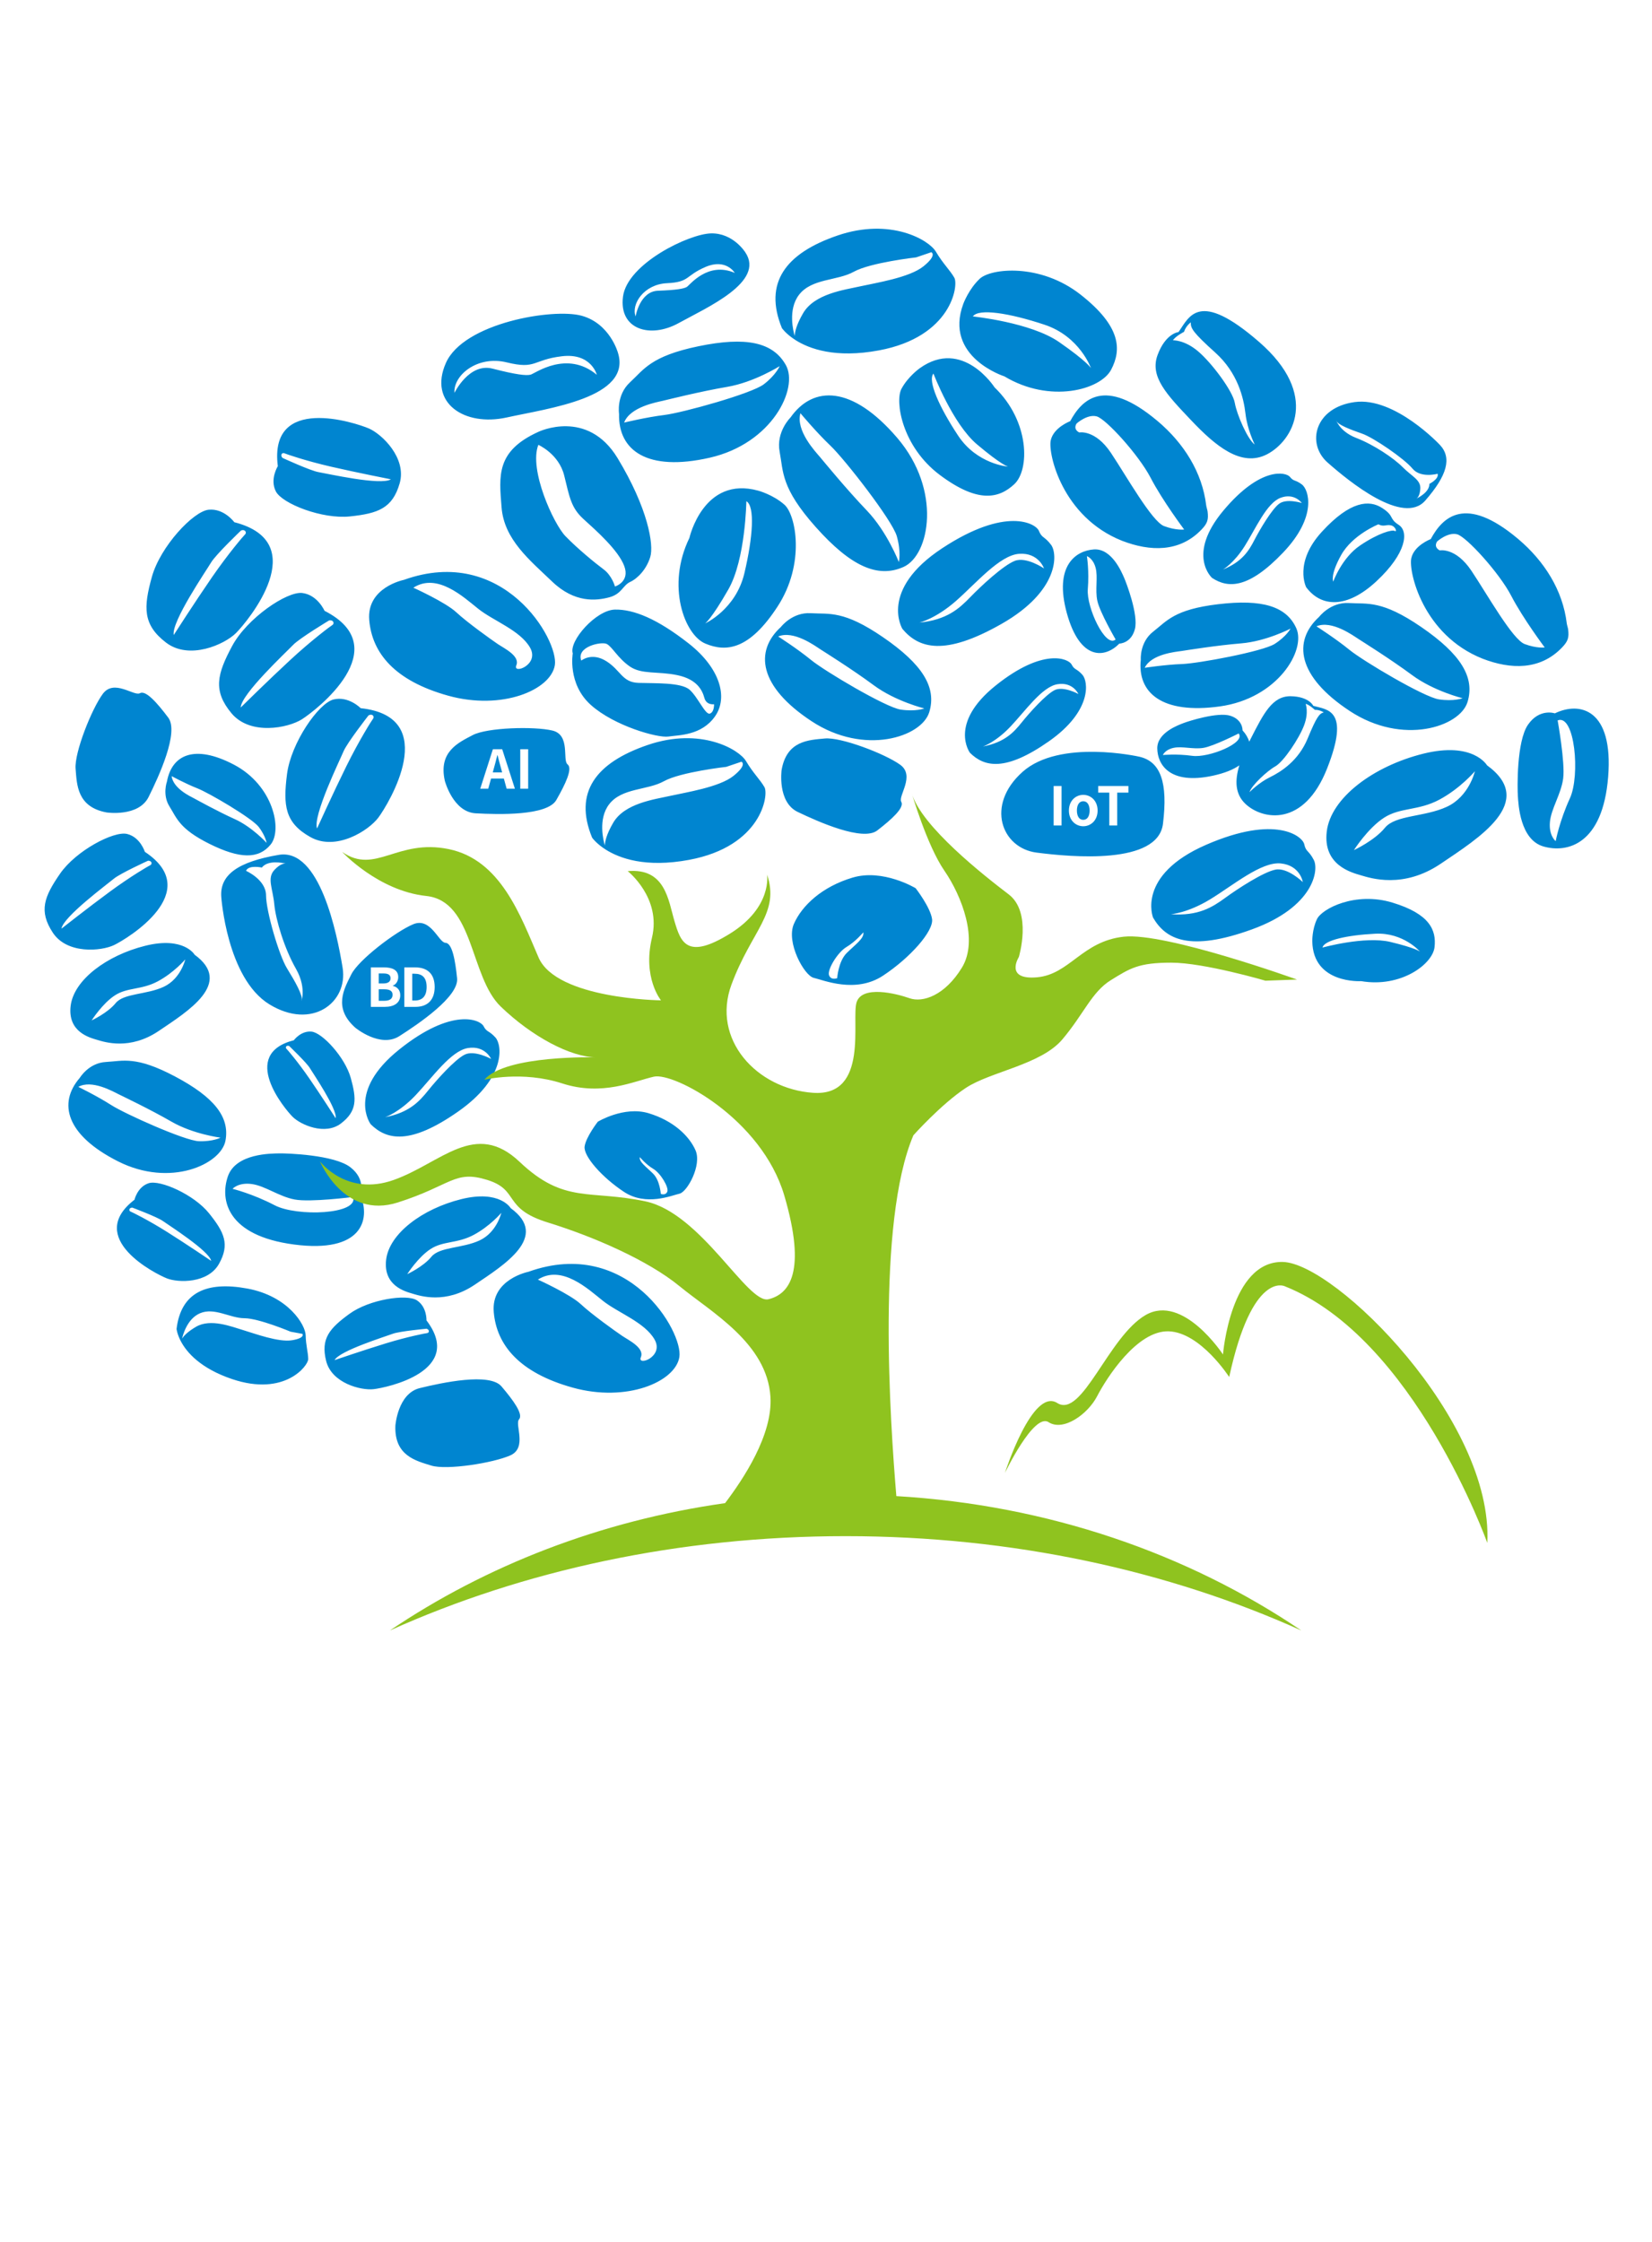 <?xml version="1.0" encoding="utf-8"?>
<!-- Generator: Adobe Illustrator 26.0.1, SVG Export Plug-In . SVG Version: 6.00 Build 0)  -->
<svg version="1.1" id="图层_1" xmlns="http://www.w3.org/2000/svg" xmlns:xlink="http://www.w3.org/1999/xlink" x="0px" y="0px"
	 viewBox="0 0 595.28 807.87" style="enable-background:new 0 0 595.28 807.87;" xml:space="preserve">
<style type="text/css">
	.st0{fill-rule:evenodd;clip-rule:evenodd;fill:#0085D0;}
	.st1{fill-rule:evenodd;clip-rule:evenodd;fill:#8FC31F;}
</style>
<g>
	<path class="st0" d="M530.23,205.71c-5.69-8.54-11.44-7.37-11.44-7.37c-2.44-1.32-0.91-3.25-0.91-3.25s3.86-3.46,7.22-2.54
		c3.35,0.92,15.17,13.9,19.44,22.13c4.27,8.23,12.08,18.63,12.08,18.63s-2.85,0.41-7.22-1.22
		C545.03,230.46,535.93,214.24,530.23,205.71L530.23,205.71z M133.63,362.83h5.08c3.14,0,5.52-1.33,5.52-4.19
		c0-1.92-1.13-3-2.67-3.37v-0.1c1.21-0.42,1.94-1.76,1.94-3.06c0-2.65-2.23-3.51-5.15-3.51h-4.71V362.83L133.63,362.83z
		 M136.48,354.39v-3.6h1.69c1.71,0,2.56,0.5,2.56,1.74c0,1.13-0.79,1.86-2.6,1.86H136.48L136.48,354.39z M136.48,360.64v-4.15h1.98
		c1.96,0,3,0.6,3,1.98c0,1.48-1.06,2.17-3,2.17H136.48L136.48,360.64z M145.69,362.83h4.06c4.19,0,6.88-2.38,6.88-7.16
		c0-4.8-2.69-7.07-7.04-7.07h-3.9V362.83L145.69,362.83z M148.54,360.54v-9.65h0.88c2.65,0,4.31,1.3,4.31,4.78
		c0,3.45-1.65,4.87-4.31,4.87H148.54L148.54,360.54z M379.67,297.47h2.85v-14.23h-2.85V297.47L379.67,297.47z M390.34,297.74
		c2.69,0,5.17-2.08,5.17-5.65c0-3.58-2.48-5.66-5.17-5.66c-2.69,0-5.17,2.08-5.17,5.66C385.17,295.66,387.65,297.74,390.34,297.74
		L390.34,297.74z M390.34,295.43c-1.46,0-2.29-1.31-2.29-3.35c0-2.02,0.83-3.35,2.29-3.35c1.46,0,2.29,1.33,2.29,3.35
		C392.63,294.12,391.81,295.43,390.34,295.43L390.34,295.43z M399.72,297.47h2.85v-11.85h4.04v-2.38h-10.89v2.38h4V297.47
		L399.72,297.47z M177.98,276.79c0.42-1.48,0.85-3.09,1.21-4.64h0.1c0.4,1.53,0.79,3.16,1.23,4.64l0.42,1.55h-3.38L177.98,276.79
		L177.98,276.79z M173.05,284.21h2.89l1-3.65h4.62l1,3.65h2.98l-4.58-14.23h-3.35L173.05,284.21L173.05,284.21z M187.47,284.21h2.85
		v-14.23h-2.85V284.21L187.47,284.21z M142.47,513.77c0,0,0.82-11.61,8.79-13.56c7.97-1.95,25.15-5.66,29.43-0.63
		c4.28,5.03,7.97,10.07,6.34,11.89c-1.63,1.82,3.07,10.23-3.15,12.99c-6.22,2.75-22.93,5.39-28.49,3.66
		C149.82,526.39,142.07,524.56,142.47,513.77L142.47,513.77z M209.3,469.98c-3.89-3.64-15.48-8.87-15.48-8.87
		c8.62-5.52,18.07,3.38,23.45,7.66c5.38,4.28,15.03,7.69,18.59,13.92c3.56,6.23-6.35,9.77-4.94,6.4c1.41-3.37-4.36-6.11-6.72-7.7
		C221.85,479.81,213.19,473.62,209.3,469.98L209.3,469.98z M190.39,458.3c0,0-13.49,2.67-12.47,14.5
		c1.01,11.82,9.11,21.86,28.46,27.24c19.36,5.39,36.95-2.03,38.42-11C246.27,480.07,226.36,445.39,190.39,458.3L190.39,458.3z
		 M141.5,480.64c2.43-0.92,12.22-1.83,12.22-1.83c1.24,0.43,0.87,1.51,0.25,1.57c-0.62,0.06-7.01,1.28-14.94,3.71
		c-7.93,2.43-18.47,6.03-18.47,6.03C122.3,486.76,139.06,481.57,141.5,480.64L141.5,480.64z M153.68,475.81c0,0,0.19-4.88-3.47-7.24
		c-3.66-2.36-17.13-0.35-24.32,4.9c-7.19,5.24-10.37,8.94-8.37,16.96c2.01,8.02,12.58,10.69,17.14,10.16
		C139.23,500.06,167.63,494.17,153.68,475.81L153.68,475.81z M127.22,431.34c2.12,6.32-20.27,7.16-28.25,2.98
		c-7.98-4.17-15.17-5.92-15.17-5.92s2.06-2.39,6.91-1.73c4.85,0.66,9.84,4.53,15.49,5.58C111.86,433.31,127.22,431.34,127.22,431.34
		L127.22,431.34z M129.81,430.46c0,0,2.21-5.38-3.57-9.85c-5.78-4.47-22.85-5.04-25.6-4.98c-2.75,0.06-15.67-0.09-18.54,8.31
		c-2.87,8.4-0.38,21.36,23.88,24.53C130.25,451.65,133.71,439.71,129.81,430.46L129.81,430.46z M58.74,440.03
		c-2.06-1.5-11.09-4.87-11.09-4.87c-1.29,0.08-1.21,1.2-0.64,1.42c0.57,0.21,6.3,3.01,13.18,7.34c6.88,4.33,15.92,10.45,15.92,10.45
		C75.34,450.75,60.81,441.53,58.74,440.03L58.74,440.03z M48.46,432.33c0,0,1.07-4.67,5.14-5.96c4.07-1.29,16.3,4.07,21.75,10.88
		c5.46,6.81,7.52,11.12,3.56,18.19c-3.96,7.07-14.65,6.88-18.83,5.21C55.9,458.98,30.55,446.11,48.46,432.33L48.46,432.33z
		 M111.66,384.9c-1.18-1.98-7.46-7.97-7.46-7.97c-1.09-0.39-1.43,0.56-1.03,0.95c0.4,0.38,4.15,4.73,8.31,10.77
		c4.16,6.03,9.47,14.31,9.47,14.31C121.59,399.67,112.84,386.87,111.66,384.9L111.66,384.9z M105.88,374.86c0,0,2.54-3.49,6.38-3.11
		c3.83,0.37,12.05,9.16,14.15,16.74c2.1,7.58,2.28,11.88-3.51,16.33c-5.79,4.45-14.58,0.49-17.45-2.37
		C102.57,399.58,86.15,379.92,105.88,374.86L105.88,374.86z M65.2,483.39c2.12,3.98,7.05,9.72,18.43,13.57
		c18.97,6.4,27.45-4.84,27.43-7.21c-0.02-2.37-0.83-4.84-0.92-8.59c-0.09-3.75-6.25-14.1-21.05-16.83
		c-14.8-2.72-23.88,1.46-25.47,14.54C63.62,478.86,63.79,480.73,65.2,483.39L65.2,483.39z M72.07,473.24
		c5.2-2.22,10.87,1.79,16,1.79c5.13,0.01,16.64,4.85,16.64,4.85l4.27,0.79c0,0,1.12,1.47-3.72,2.29c-4.84,0.83-13.47-2.4-17.65-3.65
		c-4.18-1.25-11.74-4.29-17.01-1.18c-3.13,1.85-4.44,3.35-4.99,4.27C65.87,481.16,67.42,475.22,72.07,473.24L72.07,473.24z
		 M146.74,459.15c0,0,3.9-6.15,8.46-9.09c4.56-2.94,9.55-1.89,15.47-5.05c5.92-3.16,9.97-7.96,9.97-7.96s-1.59,7.02-7.8,9.93
		c-6.22,2.91-14.45,2.29-17.39,5.9C152.51,456.48,146.74,459.15,146.74,459.15L146.74,459.15z M184.03,435.37
		c0,0-3.87-6.72-17.86-3.24c-13.99,3.48-25.92,12.41-27.03,21.81c-1.11,9.4,6.88,11.46,9.56,12.25c2.69,0.79,11.85,3.87,22.37-3.24
		C181.58,455.84,198.18,445.64,184.03,435.37L184.03,435.37z M28.22,391.66c4.81-2.73,12.59,1.71,14.3,2.55
		c1.71,0.85,11.48,5.49,19.3,10c7.82,4.51,17.64,5.75,17.64,5.75s-2.77,1.46-7.82,1.28c-5.05-0.18-26.59-9.83-31.6-13.05
		C35.02,394.97,28.22,391.66,28.22,391.66L28.22,391.66z M38.15,382.69c6.22-0.33,10.74-2.28,24.88,5.2
		c14.14,7.48,19.8,14.61,18.22,23.14c-1.58,8.53-19.87,16.99-38.7,7.48c-18.83-9.5-21.67-21.03-13.8-30.1
		C28.75,388.42,31.93,383.03,38.15,382.69L38.15,382.69z M128.04,370.35c-8.08-7.17-4.04-14.03-1.44-19.25
		c2.6-5.21,16.05-15.46,22.34-18.06c6.29-2.59,9.12,6.62,11.56,6.7c2.44,0.08,3.54,6.23,4.21,12.8c0.67,6.57-13.88,16.42-20.8,20.83
		C137,377.78,128.04,370.35,128.04,370.35L128.04,370.35z M102.99,311.22c0.12,0.02,0.18,0.05,0.18,0.05
		S103.11,311.25,102.99,311.22L102.99,311.22z M103.43,348.97c2.88,4.66,5.81,9.83,5.24,11.48c-0.57,1.65,2.24-3.85-2-11.29
		c-4.24-7.43-7.3-17.66-7.84-23.33c-0.53-5.68-2.7-9.38,0.03-12.32c2.19-2.35,3.64-2.38,4.13-2.3c-1.06-0.26-6.42-1.42-8.64,1.42
		c0,0-4.78-1.06-5.7,1.18c0,0,7.2,3.15,7.22,8.87C95.89,328.41,100.55,344.31,103.43,348.97L103.43,348.97z M79.73,323.17
		c0,0,1.99,29.33,17.33,38.74c15.34,9.41,28.45-0.67,26.39-13.21c-2.06-12.54-8.25-43.16-23-40.65
		C85.72,310.56,79.17,315.27,79.73,323.17L79.73,323.17z M33.02,367.71c0,0,3.88-6.12,8.42-9.05c4.53-2.92,9.51-1.88,15.4-5.02
		c5.89-3.15,9.92-7.92,9.92-7.92s-1.58,6.99-7.77,9.88c-6.19,2.89-14.38,2.28-17.31,5.87C38.76,365.06,33.02,367.71,33.02,367.71
		L33.02,367.71z M70.13,344.04c14.08,10.23-2.44,20.37-12.9,27.45c-10.46,7.08-19.59,4.01-22.26,3.22
		c-2.67-0.79-10.62-2.83-9.52-12.19c1.1-9.36,12.98-18.25,26.9-21.71C66.28,337.36,70.13,344.04,70.13,344.04L70.13,344.04z
		 M61.84,279.68c0.58,4.48,6.76,7.3,8.04,7.99c1.28,0.68,8.49,4.69,14.73,7.51c6.24,2.82,11.46,8.55,11.46,8.55s-0.4-2.52-2.81-5.7
		c-2.41-3.18-17.96-12.31-22.15-13.95C66.9,282.43,61.84,279.68,61.84,279.68L61.84,279.68z M61.06,290.59
		c-2.64-4.2-0.9-8.95-0.9-8.95c1.77-9.63,9.89-13.55,24.12-6.1c14.22,7.45,17.56,23.52,13.24,28.8c-4.33,5.29-11.13,5.18-22.02-0.24
		C64.61,298.69,63.7,294.79,61.06,290.59L61.06,290.59z M40.98,316.68c2.25-1.9,12.37-6.52,12.37-6.52
		c1.49-0.01,1.49,1.28,0.85,1.58c-0.64,0.3-7.01,3.99-14.58,9.55c-7.57,5.56-17.47,13.35-17.47,13.35
		C22.76,330.39,38.73,318.58,40.98,316.68L40.98,316.68z M52.19,306.96c0,0-1.62-5.29-6.41-6.44c-4.79-1.15-18.43,6.04-24.15,14.33
		c-5.72,8.29-7.74,13.43-2.6,21.24c5.14,7.82,17.44,6.71,22.12,4.45C45.82,338.27,73.96,321.35,52.19,306.96L52.19,306.96z
		 M105.59,232.43c2.29-2.42,13.06-8.89,13.06-8.89c1.67-0.2,1.84,1.25,1.16,1.66c-0.68,0.41-7.36,5.36-15.15,12.56
		c-7.79,7.2-17.92,17.19-17.92,17.19C86.87,250.14,103.3,234.85,105.59,232.43L105.59,232.43z M116.94,220.11
		c0,0-2.49-5.73-8.01-6.42c-5.53-0.69-19.93,9.1-25.3,19.14c-5.37,10.03-6.99,16.06-0.23,24.18c6.76,8.12,20.43,5.33,25.39,2.19
		C113.75,256.06,143.2,233.51,116.94,220.11L116.94,220.11z M76.06,202.7c-1.7,2.86-14.38,21.38-13.45,26.12
		c0,0,7.69-11.98,13.71-20.71c6.02-8.73,11.45-15.03,12.03-15.58c0.57-0.55,0.09-1.93-1.49-1.37
		C86.85,191.16,77.76,199.84,76.06,202.7L76.06,202.7z M84.43,188.18c0,0-3.68-5.05-9.23-4.5c-5.54,0.54-17.44,13.26-20.48,24.22
		c-3.04,10.97-3.29,17.2,5.08,23.64c8.38,6.44,21.1,0.72,25.25-3.43C89.21,223.95,112.99,195.49,84.43,188.18L84.43,188.18z
		 M154.29,392.95c3.19-3.97,9.58-11.09,13.12-12.89c3.54-1.8,9.56,1.53,9.56,1.53s-2.18-4.94-8.37-3.92
		c-6.19,1.02-12.89,10.73-18.83,16.99c-5.94,6.26-10.97,7.93-10.97,7.93C147.51,400.89,151.1,396.92,154.29,392.95L154.29,392.95z
		 M174.24,369.77c-1.18-2.3-11.23-6.89-30.34,8.39c-19.1,15.28-10.33,26.96-10.33,26.96c5.75,5.68,14.14,7.61,31.55-4.59
		c17.41-12.2,15.8-24.04,13.4-26.67C176.13,371.23,175.42,372.07,174.24,369.77L174.24,369.77z M240.46,429.4
		c0.61-1.53-2.43-6.65-5.05-8.19c-2.62-1.54-4.85-4.23-4.85-4.23c-0.37,1.7,2.41,3.58,4.82,6c2.41,2.42,2.73,7.24,2.73,7.24
		S239.84,430.94,240.46,429.4L240.46,429.4z M215.42,404.21c0,0,9.42-5.7,18.24-3.07c8.82,2.64,14.65,8.08,16.97,13.4
		c2.32,5.32-2.99,14.98-5.76,15.6c-2.76,0.62-12.04,4.63-20.02-0.64c-7.98-5.26-14.65-12.91-14.19-16.35
		C211.13,409.72,215.42,404.21,215.42,404.21L215.42,404.21z M123.78,270.77c1.27-3.07,9.02-12.98,9.02-12.98
		c1.49-0.78,2.16,0.51,1.67,1.14c-0.49,0.63-4.95,7.64-9.65,17.15c-4.7,9.51-10.58,22.47-10.58,22.47
		C112.64,294,122.51,273.84,123.78,270.77L123.78,270.77z M129.97,255.2c29.31,3.11,9.89,34.71,6.38,39.41
		c-3.51,4.71-15.27,12.21-24.49,7.04c-9.22-5.16-9.87-11.36-8.44-22.66c1.43-11.29,11.36-25.59,16.77-26.93
		C125.6,250.73,129.97,255.2,129.97,255.2L129.97,255.2z M114.85,170.15c-2.92-0.47-13.07-5.15-13.07-5.15
		c-0.98-1.13,0-1.98,0.64-1.68c0.65,0.29,7.63,2.72,16.82,4.84c9.19,2.12,21.61,4.56,21.61,4.56
		C137.23,175.05,117.77,170.63,114.85,170.15L114.85,170.15z M100.11,167.99c-3.3-26,28.01-15.66,32.81-13.59
		c4.79,2.08,13.69,10.72,11.1,19.75c-2.58,9.04-7.82,10.87-17.88,11.94c-10.06,1.08-24.47-4.6-26.74-9.01
		C97.14,172.68,100.11,167.99,100.11,167.99L100.11,167.99z M164.43,220.65c-3.89-3.63-15.48-8.87-15.48-8.87
		c8.62-5.52,18.07,3.38,23.45,7.66c5.38,4.28,15.03,7.69,18.59,13.92c3.56,6.23-6.35,9.77-4.94,6.4c1.41-3.37-4.36-6.11-6.72-7.7
		C176.98,230.47,168.32,224.28,164.43,220.65L164.43,220.65z M145.53,208.96c35.97-12.91,55.87,21.77,54.4,30.74
		c-1.47,8.97-19.06,16.38-38.42,11c-19.36-5.38-27.45-15.42-28.46-27.24C132.04,211.63,145.53,208.96,145.53,208.96L145.53,208.96z
		 M38.41,292.77c-10.62-1.97-10.7-9.93-11.17-15.74c-0.47-5.81,5.77-21.53,9.81-27c4.05-5.47,11.23,0.96,13.36-0.23
		s6.24,3.51,10.21,8.79c3.97,5.28-3.41,21.23-7.06,28.58C49.92,294.51,38.41,292.77,38.41,292.77L38.41,292.77z M202.46,128.38
		c10.62-1.27,12.6,6.68,12.6,6.68c-10.84-9.02-22.27-0.47-23.85-0.05c-1.58,0.42-5.25,0.01-13.72-2.17
		c-8.47-2.18-13.73,8.73-13.73,8.73c-0.47-6.24,8.15-13.6,18.85-10.98C193.33,133.21,191.84,129.65,202.46,128.38L202.46,128.38z
		 M222.67,127.12c0,0-2.87-10.55-13.11-13.35c-10.23-2.8-42.47,2.56-48.88,17.01c-6.4,14.45,6.7,23.01,21.86,19.67
		C197.71,147.1,227.74,143.35,222.67,127.12L222.67,127.12z M254.22,96.2c7.42-3.19,10.55,2.14,10.55,2.14
		c-9.78-4.21-16.22,4.42-17.28,5.06c-1.05,0.64-3.8,1.13-10.39,1.37c-6.59,0.23-8.07,9.26-8.07,9.26
		c-1.67-4.42,2.99-11.59,11.3-11.98C248.64,101.66,246.81,99.39,254.22,96.2L254.22,96.2z M268.58,90.96
		c7.14,10.67-13.8,19.81-24.06,25.48c-10.26,5.66-21.58,2.27-20.03-9.56c1.54-11.83,23.74-22.62,31.75-22.78
		C264.25,83.94,268.58,90.96,268.58,90.96L268.58,90.96z M193.99,160.3c-3.5,8.89,5.48,28.49,9.77,32.92
		c4.29,4.43,10.61,9.63,13.69,11.91c3.09,2.28,4.15,6.22,4.15,6.22s5.49-1.66,3.34-7.39c-2.15-5.73-10.11-12.76-14.66-16.89
		c-4.55-4.13-5.04-7.93-6.98-15.73C201.37,163.55,193.99,160.3,193.99,160.3L193.99,160.3z M234.32,200.69
		c1.33-4.41-0.85-17.54-11.76-35.57c-10.91-18.04-28.57-9.5-28.57-9.5c-15.26,6.94-14.18,15.75-13.25,27.28
		c0.93,11.54,10.14,18.94,18.26,26.71c8.12,7.77,15.91,6.86,20.49,5.65c4.58-1.21,4.9-4.33,7.6-5.57
		C229.8,208.45,232.99,205.1,234.32,200.69L234.32,200.69z M160.29,281.37c0,0,2.94,11.26,11.13,11.71
		c8.19,0.45,25.76,0.94,29.04-4.79c3.28-5.73,5.98-11.37,4.05-12.85c-1.93-1.49,1.14-10.63-5.48-12.19
		c-6.62-1.56-23.53-1.08-28.68,1.64C165.2,267.61,157.91,270.83,160.29,281.37L160.29,281.37z M286.54,122.48
		c5.05,3.24,14.49,6.71,30.19,3.78c26.18-4.88,28.72-23.44,27.15-26.18c-1.56-2.73-4.1-5.08-6.64-9.38
		c-2.54-4.3-16.41-12.31-35.36-5.86c-18.95,6.45-26.76,17.19-20.12,33.41C281.76,118.25,283.17,120.31,286.54,122.48L286.54,122.48z
		 M287.92,106.23c4.59-5.96,13.77-4.98,19.73-8.3c5.96-3.32,22.47-5.18,22.47-5.18l5.47-1.86c0,0,2.25,0.98-2.83,5.08
		c-5.08,4.1-17.19,5.96-22.86,7.23c-5.66,1.27-16.41,2.64-20.51,9.67c-2.43,4.17-2.98,6.78-3.02,8.2
		C285.88,119.46,283.82,111.56,287.92,106.23L287.92,106.23z M224.89,152.28c2.15-5.67,11.82-7.35,13.86-7.83
		c2.04-0.48,13.53-3.38,23.28-5.04c9.75-1.66,18.91-7.47,18.91-7.47s-1.32,3.17-5.71,6.54c-4.39,3.37-29.32,10.27-35.8,11.06
		C232.95,150.33,224.89,152.28,224.89,152.28L224.89,152.28z M227.01,137.77c5.02-4.63,7.48-9.43,24.64-12.99
		c17.17-3.56,26.92-1.49,31.54,6.81c4.62,8.31-4.91,28.22-27.45,33.35c-22.54,5.13-32.99-2.62-32.67-15.77
		C223.08,149.17,221.99,142.4,227.01,137.77L227.01,137.77z M298.74,351.46c-0.76-1.91,3.03-8.28,6.29-10.21
		c3.26-1.92,6.05-5.27,6.05-5.27c0.46,2.12-3,4.47-6.01,7.48c-3.01,3.02-3.4,9.02-3.4,9.02S299.51,353.37,298.74,351.46
		L298.74,351.46z M329.94,320.07c0,0-11.73-7.11-22.73-3.82c-10.99,3.28-18.25,10.06-21.14,16.69c-2.89,6.63,3.73,18.67,7.17,19.44
		c3.44,0.77,15,5.76,24.94-0.79c9.94-6.56,18.25-16.09,17.68-20.37C335.28,326.94,329.94,320.07,329.94,320.07L329.94,320.07z
		 M218.6,232.04c1.94,0.93,3.97,5.07,8.29,8.09c4.32,3.02,10.13,1.67,17.24,3.18c7.11,1.5,8.95,5.49,9.69,8.2
		c0.74,2.71,3.47,2.26,3.47,2.26s0.17,2.75-1.47,3.37c-1.64,0.62-4.27-5.83-7.29-8.56c-3.02-2.73-12.52-2.3-18.46-2.5
		c-5.94-0.19-6.37-4.56-11.64-7.85c-5.27-3.29-8.97-0.18-8.97-0.18C207.53,233.03,216.66,231.11,218.6,232.04L218.6,232.04z
		 M212.9,254.03c-8.48-7.6-6.51-18.57-6.51-18.57c-1.46-4.5,8.39-15.63,15.17-15.79c6.78-0.15,15.31,3.35,26.57,12.18
		c11.26,8.82,14.37,19.4,9.5,26.32c-4.88,6.92-12.99,6.68-16.79,7.25C237.02,265.99,221.38,261.63,212.9,254.03L212.9,254.03z
		 M218.13,306.07c5.05,3.24,14.49,6.71,30.19,3.78c26.18-4.88,28.72-23.44,27.15-26.18c-1.56-2.73-4.1-5.08-6.64-9.38
		c-2.54-4.3-16.41-12.31-35.36-5.86c-18.95,6.45-26.76,17.19-20.12,33.4C213.35,301.84,214.76,303.9,218.13,306.07L218.13,306.07z
		 M219.5,289.82c4.59-5.96,13.77-4.98,19.73-8.3c5.96-3.32,22.47-5.18,22.47-5.18l5.47-1.85c0,0,2.25,0.98-2.83,5.08
		c-5.08,4.1-17.19,5.96-22.86,7.23c-5.66,1.27-16.41,2.64-20.51,9.67c-2.44,4.17-2.98,6.78-3.02,8.2
		C217.46,303.04,215.4,295.15,219.5,289.82L219.5,289.82z M281.64,277.5c0,0-1.59,11.53,5.8,15.08c7.39,3.55,23.44,10.72,28.67,6.68
		c5.23-4.04,9.87-8.22,8.65-10.33c-1.22-2.11,5.12-9.38-0.4-13.36c-5.52-3.97-21.33-10-27.13-9.45
		C291.43,266.67,283.47,266.86,281.64,277.5L281.64,277.5z M336.36,134.62c-2.15,2.56,2.04,12.01,8.88,22.35
		c6.83,10.34,17.99,11.18,17.99,11.18s-2.34-0.55-11.15-7.99C343.26,152.73,336.36,134.62,336.36,134.62L336.36,134.62z
		 M324.83,140.11c2.39-4.47,6.62-7.44,6.62-7.44c15.43-11.01,26.93,6.92,26.93,6.92c12.75,12.28,12.66,29.73,7.11,34.89
		c-5.55,5.16-13.08,6.96-26.8-3.3C324.96,160.92,322.44,144.58,324.83,140.11L324.83,140.11z M288.43,148.91
		c-1.78,6.29,5.51,13.96,6.96,15.68c1.45,1.72,9.54,11.62,16.92,19.33c7.38,7.7,11.58,18.62,11.58,18.62s0.89-3.59-0.74-9.33
		c-1.63-5.74-18.78-27.73-23.89-32.58C294.15,155.77,288.43,148.91,288.43,148.91L288.43,148.91z M280.94,162.83
		c1.37,7.23,0.42,12.97,12.99,27.08c12.57,14.11,22.35,18.59,31.69,14.37c9.34-4.22,13.88-27.58-2.33-46.51
		c-16.22-18.92-30.25-18.93-38.43-7.34C284.86,150.43,279.57,155.6,280.94,162.83L280.94,162.83z M268.94,180.62
		c0,0-0.29,20.96-6.48,31.78c-6.19,10.82-8.36,12.25-8.36,12.25s11.02-4.99,14.12-18.03C271.32,193.57,272.08,182.41,268.94,180.62
		L268.94,180.62z M282.7,181.91c-4.09-3.66-9.49-5.1-9.49-5.1c-19.76-5.46-24.79,17.03-24.79,17.03
		c-8.39,17.21-1.82,34.9,5.74,38.08c7.56,3.18,15.88,2.21,26-13.31C290.29,203.1,286.78,185.57,282.7,181.91L282.7,181.91z
		 M402,230.44c-3.65,3.22-10.57-11.6-10.02-18.15c0.54-6.55-0.33-11.88-0.33-11.88s2.19,0.7,3.13,4.15c0.94,3.45-0.25,7.9,0.65,12
		C396.32,220.66,402,230.44,402,230.44L402,230.44z M403.33,231.93c0,0,4.25-0.04,5.61-5.2c1.36-5.15-3.1-16.79-3.92-18.63
		c-0.82-1.83-4.39-10.56-10.86-10.11c-6.47,0.45-14.47,5.81-9.72,23.03C389.21,238.24,398.21,237.18,403.33,231.93L403.33,231.93z
		 M280.41,229.36c5.49-2.34,13.28,3.38,15.01,4.5c1.73,1.12,11.63,7.3,19.45,13.09c7.83,5.79,18.2,8.34,18.2,8.34
		s-3.15,1.22-8.54,0.41c-5.39-0.81-27.28-13.81-32.26-17.87C287.29,233.75,280.41,229.36,280.41,229.36L280.41,229.36z
		 M292.15,220.97c6.71,0.41,11.79-1.12,26.02,8.64c14.23,9.76,19.42,18.09,16.67,27.04c-2.74,8.95-23.38,15.76-42.39,3.25
		c-19.01-12.5-20.64-25.21-11.08-33.95C281.38,225.95,285.44,220.56,292.15,220.97L292.15,220.97z M349.63,215.18
		c-3.98,4.12-8.41,8.18-18.34,9.18c0,0,5.8-1.35,13.1-7.73c7.3-6.39,15.81-16.56,22.84-17.06c7.03-0.49,8.96,5.26,8.96,5.26
		s-6.39-4.35-10.54-2.71C361.5,203.76,353.61,211.07,349.63,215.18L349.63,215.18z M374.36,191.31c1.09,2.7,1.97,1.83,4.38,5.02
		c2.41,3.19,2.98,16.61-17.77,28.45c-20.75,11.84-29.95,8.81-35.79,1.86c0,0-8.61-13.98,14.36-29.1
		C362.51,182.43,373.28,188.61,374.36,191.31L374.36,191.31z M350.56,114.03c0,0,20.85,2.12,31.09,9.24
		c10.24,7.11,11.47,9.4,11.47,9.4s-4.01-11.42-16.72-15.65C363.68,112.79,352.63,111.06,350.56,114.03L350.56,114.03z
		 M353.05,100.44c4-3.75,21.77-5.71,36.34,5.74c14.57,11.45,14.81,19.81,10.98,27.07c-3.83,7.25-22.03,12.24-38.44,2.38
		c0,0-21.96-6.98-14.8-26.18C347.14,109.44,349.06,104.19,353.05,100.44L353.05,100.44z M431.66,126.55
		c-4.89-4.12-8.99-3.92-8.99-3.92c0.85-1.44,3.98-3.05,3.98-3.05c0.68-2.17,2.44-3.42,2.44-3.42c-0.09,2.08,0.68,3.58,8.81,10.89
		c8.13,7.31,10.25,16.38,10.9,22.07c0.65,5.69,3.32,11.07,3.32,11.07c-2.55-1.86-6.44-10.74-7.18-15.03
		C444.2,140.87,436.55,130.66,431.66,126.55L431.66,126.55z M424.68,119.65c0,0-4.64,0.41-7.55,8.25
		c-2.91,7.84,3.28,14.26,12.03,23.49c8.75,9.23,18.09,17.17,27.45,12.29c9.36-4.88,18.95-21.48-2.9-40.46
		C431.87,104.24,428.52,114.18,424.68,119.65L424.68,119.65z M483.27,200.02c4.07-7.32,13.42-11.08,13.42-11.08
		c1.98,1.02,2.69,0,4.47,0.36c1.78,0.36,2.34,2.59,1.42,2.03c-0.91-0.56-5.9,0.76-12.5,5.24c-6.61,4.47-9.66,13.01-9.66,13.01
		S479.2,207.33,483.27,200.02L483.27,200.02z M476.36,191.58c-10.27,11.18-5.69,20.03-5.69,20.03c5.39,7.22,14.64,7.83,25.41-2.24
		c10.77-10.06,11.59-17.89,7.93-20.23c-3.66-2.34-1.42-3.15-6-6.1C493.43,180.09,486.62,180.4,476.36,191.58L476.36,191.58z
		 M368.17,260.32c-2.87,3.58-6.1,7.15-13.96,8.68c0,0,4.53-1.51,9.88-7.14c5.35-5.64,11.39-14.39,16.96-15.3s7.54,3.53,7.54,3.53
		s-5.42-3-8.61-1.38C376.8,250.34,371.04,256.75,368.17,260.32L368.17,260.32z M386.14,239.45c-1.07-2.07-10.12-6.21-27.32,7.55
		c-17.21,13.77-9.3,24.28-9.3,24.28c5.17,5.12,12.74,6.85,28.42-4.13c15.68-10.99,14.23-21.65,12.07-24.02
		C387.85,240.76,387.21,241.52,386.14,239.45L386.14,239.45z M510.37,179.69c-0.09,0.05-0.14,0.06-0.14,0.06
		S510.28,179.73,510.37,179.69L510.37,179.69z M490.78,156.25c-4.19-1.44-8.67-3.19-9.16-4.51c-0.49-1.33,0.57,3.56,7.03,6.05
		c6.46,2.49,13.61,7.33,16.85,10.61c3.24,3.29,6.49,4.49,6.29,7.73c-0.17,2.59-1.06,3.35-1.42,3.55c0.8-0.38,4.75-2.39,4.69-5.31
		c0,0,3.54-1.78,2.97-3.65c0,0-6.13,1.71-9.07-1.87C506.02,165.28,494.97,157.7,490.78,156.25L490.78,156.25z M518.83,160.3
		c4.39,4.66,2.7,10.97-5.25,20.08c-7.96,9.11-27.5-6.91-35.21-13.71c-7.71-6.81-4.65-19.83,9.78-21.78
		C502.58,142.93,518.83,160.3,518.83,160.3L518.83,160.3z M452.02,194.58c-2,3.86-4.33,7.78-11.34,10.66c0,0,3.93-2.24,7.85-8.48
		c3.92-6.23,7.89-15.48,12.9-17.37c5-1.89,7.66,1.87,7.66,1.87s-5.59-1.78-8.25,0.33C458.17,183.7,454.02,190.73,452.02,194.58
		L452.02,194.58z M464.81,171.85c1.38,1.73,1.83,0.9,4.28,2.7c2.45,1.8,5.78,11.43-6.73,24.56c-12.51,13.13-19.86,12.92-25.61,9.14
		c0,0-9.31-8.29,4.11-24.29C454.26,167.97,463.43,170.12,464.81,171.85L464.81,171.85z M446.34,264.31
		c2.69,3.41-10.87,8.86-16.69,8.06c-5.82-0.8-10.62-0.29-10.62-0.29s0.74-1.92,3.86-2.59c3.12-0.67,7.04,0.61,10.74,0.01
		C437.34,268.9,446.34,264.31,446.34,264.31L446.34,264.31z M447.74,263.2c0,0,0.17-3.79-4.36-5.26
		c-4.53-1.47-15.14,1.94-16.82,2.59c-1.68,0.65-9.64,3.4-9.55,9.19s4.47,13.2,20.08,9.8c4.31-0.94,7.39-2.24,9.5-3.73
		c-1.65,5.41-1.61,10.34,2.24,13.94c6.1,5.69,20.99,8.46,29.38-12.81c8.39-21.27,0.1-21.14-4.98-22.57c0,0-1.52-3.35-8.13-3.46
		c-6.61-0.1-9.76,6.2-14.33,15.15c-0.21,0.41-0.42,0.82-0.62,1.23C449.7,265.8,448.84,264.39,447.74,263.2L447.74,263.2z
		 M412.48,240.64c2.4-4.98,11.32-5.76,13.21-6.04c1.89-0.28,12.56-2.02,21.56-2.76c9-0.74,17.78-5.31,17.78-5.31s-1.45,2.78-5.7,5.5
		c-4.25,2.72-27.46,7.05-33.41,7.26C419.96,239.5,412.48,240.64,412.48,240.64L412.48,240.64z M415.54,227.61
		c4.93-3.82,7.54-7.99,23.42-9.88c15.88-1.89,24.59,0.75,28.15,8.66c3.55,7.91-6.67,25.27-27.56,28.17
		c-20.89,2.9-29.79-4.96-28.47-16.9C411.07,237.67,410.62,231.43,415.54,227.61L415.54,227.61z M469.91,261.37
		c1.78-4.73,0.56-7.73,0.56-7.73c1.29,0.25,3.32,2.16,3.32,2.16c1.79-0.06,3.19,0.91,3.19,0.91c-1.58,0.48-2.49,1.45-5.79,9.43
		c-3.3,7.98-9.5,11.94-13.57,13.93c-4.07,1.98-7.37,5.39-7.37,5.39c0.71-2.39,6.3-7.62,9.3-9.3
		C462.54,274.48,468.14,266.1,469.91,261.37L469.91,261.37z M410.52,272.68c7.73,1.73,10.37,9.35,8.54,24.19
		c-1.83,14.84-32.94,12-45.54,10.37c-12.6-1.63-18.5-17.08-5.08-29.07C381.85,266.17,410.52,272.68,410.52,272.68L410.52,272.68z
		 M476.54,341.46c0.64-2.66,8.9-4.48,19.03-4.99c10.13-0.51,16.09,6.43,16.09,6.43s-1.5-1.27-10.67-3.47
		C491.82,337.23,476.54,341.46,476.54,341.46L476.54,341.46z M474.56,331.2c-1.79,3.74-1.69,7.97-1.69,7.97
		c0.22,15.5,17.62,14.39,17.62,14.39c14.27,2.44,25.73-6.08,26.43-12.24c0.71-6.16-1.76-12-15.17-16.06
		C488.34,321.19,476.35,327.46,474.56,331.2L474.56,331.2z M441.52,323.53c-4.63,3.37-9.68,6.63-19.64,5.91
		c0,0,5.95-0.34,14.23-5.39c8.28-5.05,18.4-13.62,25.41-12.91c7.01,0.71,7.93,6.71,7.93,6.71s-5.55-5.38-9.92-4.46
		C455.17,314.3,446.15,320.15,441.52,323.53L441.52,323.53z M469.97,304.23c0.61,2.85,1.63,2.13,3.46,5.69
		c1.83,3.56,0.1,16.88-22.36,25.01c-22.47,8.13-31.01,3.58-35.58-4.27c0,0-6.1-15.25,19.11-26.23
		C459.8,293.45,469.36,301.38,469.97,304.23L469.97,304.23z M487.86,306.35c0,0,5.02-7.91,10.88-11.69
		c5.86-3.78,12.29-2.43,19.9-6.49c7.61-4.07,12.82-10.24,12.82-10.24s-2.04,9.03-10.04,12.77c-8,3.74-18.59,2.95-22.37,7.59
		C495.28,302.92,487.86,306.35,487.86,306.35L487.86,306.35z M535.82,275.77c18.2,13.22-3.15,26.33-16.67,35.48
		c-13.52,9.15-25.31,5.18-28.77,4.17c-3.46-1.02-13.72-3.66-12.3-15.76c1.42-12.1,16.77-23.58,34.77-28.06
		S535.82,275.77,535.82,275.77L535.82,275.77z M474.37,225.7c0,0,6.88,4.39,11.86,8.45c4.98,4.07,26.87,17.06,32.26,17.87
		c5.39,0.81,8.54-0.41,8.54-0.41s-10.37-2.54-18.2-8.34c-7.83-5.79-17.73-11.97-19.45-13.09
		C487.65,229.08,479.86,223.36,474.37,225.7L474.37,225.7z M486.11,217.31c-6.71-0.41-10.78,4.98-10.78,4.98
		c-9.56,8.74-7.93,21.45,11.08,33.95c19.01,12.5,39.65,5.69,42.39-3.25c2.74-8.95-2.44-17.28-16.67-27.04
		C497.9,216.19,492.82,217.72,486.11,217.31L486.11,217.31z M561.28,259.6c6.2-2.44,8.18,19.87,4.42,28.06
		c-3.76,8.18-5.13,15.45-5.13,15.45s-2.49-1.93-2.08-6.81c0.41-4.88,4.02-10.06,4.78-15.76C564.03,274.84,561.28,259.6,561.28,259.6
		L561.28,259.6z M560.27,257.06c0,0-5.49-1.93-9.66,4.07c-4.17,6-3.86,23.07-3.66,25.82c0.2,2.74,0.71,15.66,9.25,18.09
		c8.54,2.44,21.35-0.71,23.28-25.11S569.31,252.68,560.27,257.06L560.27,257.06z M400.32,163.21c5.69,8.54,14.79,24.75,19.16,26.38
		c4.37,1.63,7.22,1.22,7.22,1.22s-7.81-10.4-12.08-18.63c-4.27-8.23-16.08-21.22-19.43-22.13c-3.36-0.92-7.22,2.54-7.22,2.54
		s-1.52,1.93,0.91,3.25C388.88,155.84,394.63,154.68,400.32,163.21L400.32,163.21z M385.63,151.78c4.27-7.93,12.4-16.06,31.31-0.2
		l0.21,0.17l0.12,0.1c9.22,7.83,15.95,18.26,17.38,30.33c0.06,0.5,0.43,1.62,0.49,2.13c0.35,2.94-0.01,4.24-2.18,6.51
		c-7.93,8.31-18.61,7.92-28.62,4.06c-21.65-8.59-26.74-31.51-25.72-36.19C379.64,154.01,385.63,151.78,385.63,151.78L385.63,151.78z
		 M515.55,194.27c0,0-6,2.24-7.01,6.91c-1.02,4.68,4.07,27.6,25.72,36.19c10.02,3.86,20.69,4.25,28.62-4.06
		c2.17-2.27,2.53-3.57,2.18-6.51c-0.06-0.5-0.43-1.62-0.49-2.13c-1.44-12.07-8.16-22.5-17.38-30.33l-0.12-0.1l-0.2-0.17
		C527.95,178.21,519.82,186.34,515.55,194.27z"/>
	<path class="st1" d="M362.11,530.79c0,0,9.88-30.9,18.86-25.21c8.98,5.69,18.41-23.99,31.88-31.72
		c13.47-7.73,27.84,14.23,27.84,14.23s2.69-33.75,21.55-33.34c18.86,0.41,75.94,56.93,73.69,101.25c0,0-26.4-74-73.02-92.51
		c0,0-11.67-5.69-19.98,32.73c0,0-10.33-16.06-21.77-16.47c-11.45-0.41-22.45,16.87-25.82,23.38c-3.37,6.51-12.19,12.8-17.51,9.35
		C372.5,509.05,362.11,530.79,362.11,530.79L362.11,530.79z M322.99,539.13c-2.23-26.62-7.18-98.72,6.14-130.02
		c0,0,9.96-11.18,18.91-17.08c8.95-5.9,27.04-8.34,34.77-17.48c7.73-9.15,10.57-17.08,17.48-21.35c6.91-4.27,9.96-6.3,21.75-6.3
		c11.79,0,33.95,6.5,33.95,6.5l11.38-0.41c0,0-47.37-17.08-62.42-15.45c-15.05,1.63-19.52,13.62-31.31,14.64
		c-11.79,1.02-6.51-7.32-6.51-7.32s4.88-16.06-3.66-22.57c-8.54-6.51-31.72-24.6-34.97-36.6c0,0,5.49,18.91,11.79,28.06
		c6.3,9.15,12.41,25.01,6.31,34.97c-6.1,9.96-14.03,12.71-18.91,10.98c-4.88-1.73-16.98-4.68-19.01,1.42
		c-2.03,6.1,4.63,34.11-15.71,32.68c-20.33-1.42-36.7-19.31-29.38-39.03c7.32-19.72,17.48-25.62,12.81-39.64
		c0,0,2.03,11.79-13.42,21.35c-15.45,9.56-17.69,3.05-19.92-4.47c-2.24-7.52-3.25-19.31-16.87-18.09c0,0,12.2,9.56,8.74,23.99
		c-3.46,14.44,3.25,22.57,3.25,22.57s-37.61-0.41-44.12-15.45c-6.51-15.05-13.62-35.17-32.33-39.04
		c-18.7-3.86-26.43,9.35-38.43,1.02c0,0,13.01,14.03,30.29,15.86c17.28,1.83,15.65,29.07,26.84,39.85
		c11.18,10.78,25.21,18.3,34.56,18.3c0,0-32.84-0.97-40.46,8.08c0,0,13.62-3.35,28.06,1.32c14.44,4.68,25.82-0.81,33.04-2.44
		c7.22-1.63,38.83,15.15,46.97,42.8c8.13,27.65,1.83,35.58-5.69,37.41c-7.52,1.83-24.19-31-44.32-35.27
		c-20.13-4.27-29.28,1.02-45.34-14.23c-16.06-15.25-28.26,0.41-45.34,6.5c-17.08,6.1-26.63-6.71-26.63-6.71s8.64,21.04,28.06,14.84
		c19.42-6.2,20.43-11.79,32.22-8.13c11.79,3.66,5.39,10.27,21.86,15.35c16.47,5.08,36.09,13.62,47.47,22.97
		c11.38,9.35,31.52,20.49,32.73,39.85c0.86,13.73-9.81,29.67-16.34,38.3c-44.99,6.39-86.22,22.54-120.76,45.88
		c47.86-21.56,104.07-33.98,164.19-33.98c60.12,0,116.33,12.42,164.19,33.98C428.04,559.89,377.77,542.34,322.99,539.13z"/>
</g>
</svg>
